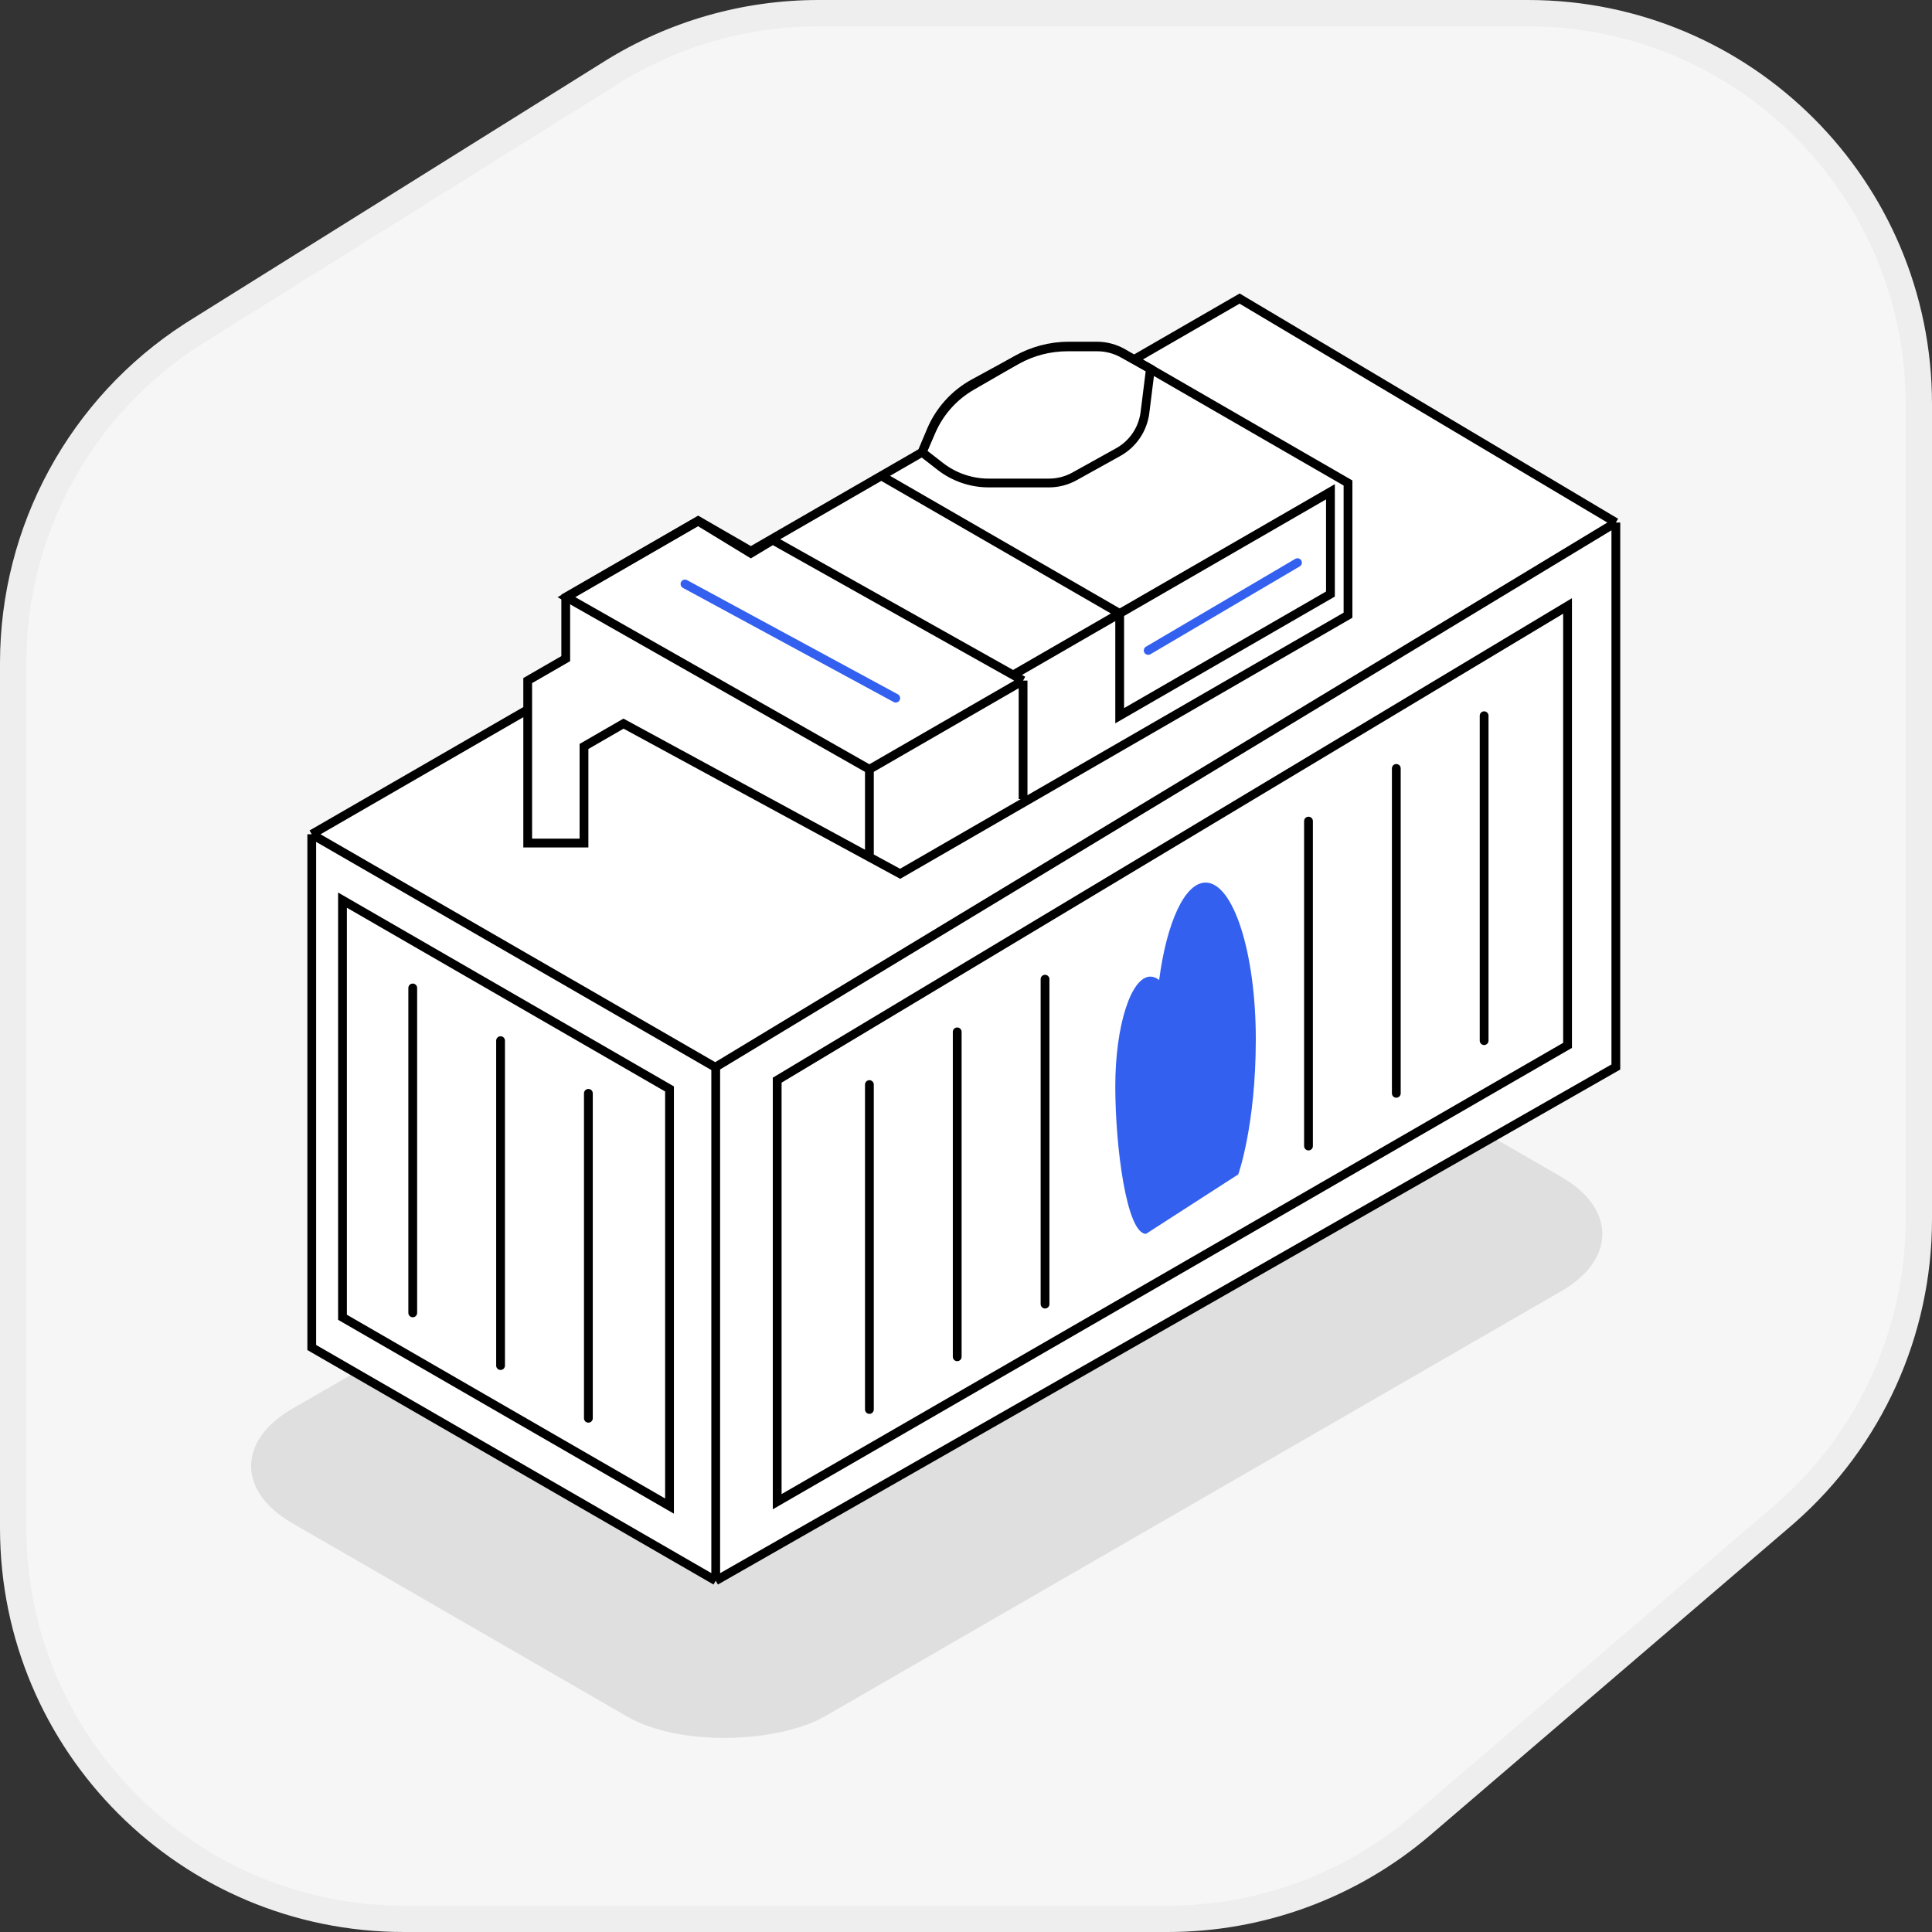 <?xml version="1.0" encoding="UTF-8"?> <svg xmlns="http://www.w3.org/2000/svg" width="220" height="220" viewBox="0 0 220 220" fill="none"><rect x="0" y="0" width="220" height="220" fill="#333333" stroke="none"/><g clip-path="url(#clip0_33_456)"><path d="M93.192 1.5H174C198.577 1.5 218.5 21.423 218.5 46V138.843C218.5 151.63 213 163.79 203.42 172.23L202.96 172.63L161.943 207.787C153.878 214.7 143.606 218.5 132.983 218.5H46C21.423 218.5 1.5 198.577 1.5 174V75.495C1.5 60.392 9.159 46.338 21.809 38.145L22.415 37.76L69.607 8.264C76.68 3.843 84.852 1.5 93.192 1.5Z" fill="#F6F6F6" stroke="#EEEEEE" stroke-width="3"></path><rect width="70.037" height="122.868" rx="13" transform="matrix(0.866 0.5 0.866 -0.5 22 166.934)" fill="#DFDFDF"></rect><path d="M184 59.5V121.5L81.5 180L35.5 153.442V95L141.155 34L184 59.5Z" fill="white"></path><path d="M184 59.5L81.5 121.5V121.558M184 59.5V121.5L81.5 180M184 59.5L141.155 34L35.5 95M81.5 180L35.5 153.442V95M81.5 180V121.558M35.5 95L81.5 121.558" stroke="black"></path><path d="M76.239 124L39 102.5V150L76.239 171.5V124Z" stroke="black"></path><path d="M178.5 119.038L88.5 171V123L178.5 69V119.038Z" stroke="black"></path><path d="M153.5 70.055L102.5 99.5L71 82.402L66.5 85V96H60.091V77.5L64.421 75V68L79.5 59.294L85.5 62.758L105 51.5L107.5 45.762L118.5 39.411H126.5L153.5 55V70.055Z" fill="white"></path><path d="M116.5 91V77.5M116.5 77.5L99 87.604M116.5 77.5L88 61.5L85.5 63L79.5 59.34L64.5 68L99 87.604M99 87.604V97.5" stroke="black"></path><path d="M127.5 69.856L151.5 56V67.644L127.5 81.5V69.856ZM127.5 69.856L100.5 54.268M127.5 69.856L115.5 76.785M131 42L130.378 46.978C130.14 48.877 129.011 50.549 127.338 51.479L122.359 54.245C121.468 54.74 120.465 55 119.445 55H112.588C110.587 55 108.642 54.333 107.063 53.104L105 51.5L106.011 49.073C106.975 46.76 108.699 44.846 110.898 43.647L115.814 40.965C117.576 40.004 119.552 39.5 121.56 39.5H124.945C125.965 39.5 126.968 39.76 127.859 40.255L131 42Z" stroke="black"></path><path d="M153.5 70.055L102.5 99.5L71 82.402L66.5 85V96H60.091V77.5L64.421 75V68L79.5 59.294L85.5 62.758L105 51.5L106.053 49.083C106.993 46.926 108.6 45.127 110.637 43.951L115.715 41.019C117.54 39.966 119.609 39.411 121.715 39.411H124.892C125.946 39.411 126.98 39.689 127.892 40.215L153.5 55V70.055Z" stroke="black"></path><path d="M67 124.5L67 161.5" stroke="black" stroke-linecap="round"></path><path d="M57 118.5L57 155.5" stroke="black" stroke-linecap="round"></path><path d="M47 112.5L47 149.5" stroke="black" stroke-linecap="round"></path><path d="M99 123.5L99 160.5" stroke="black" stroke-linecap="round"></path><path d="M109 117.5L109 154.5" stroke="black" stroke-linecap="round"></path><path d="M119 111.5L119 148.5" stroke="black" stroke-linecap="round"></path><path d="M149 93.5L149 130.5" stroke="black" stroke-linecap="round"></path><path d="M159 87.5L159 124.5" stroke="black" stroke-linecap="round"></path><path d="M169 81.5L169 118.5" stroke="black" stroke-linecap="round"></path><path d="M141 133.731C141 133.731 143 128.202 143 118.346C143 108.491 140.442 100.5 137.286 100.5C134.895 100.5 132.846 105.087 131.993 111.596C131.676 111.342 131.344 111.208 131 111.208C128.79 111.208 127 116.8 127 123.7C127 130.6 128.29 140.5 130.5 140.5L141 133.731Z" fill="#3360EF"></path><path d="M130.746 74.069L147.746 64.069" stroke="#3360EF" stroke-linecap="round"></path><path d="M78 66.5L102 79.5" stroke="#3360EF" stroke-linecap="round"></path></g><defs><clipPath id="clip0_33_456"><rect width="220" height="220" fill="white"></rect></clipPath></defs></svg> 